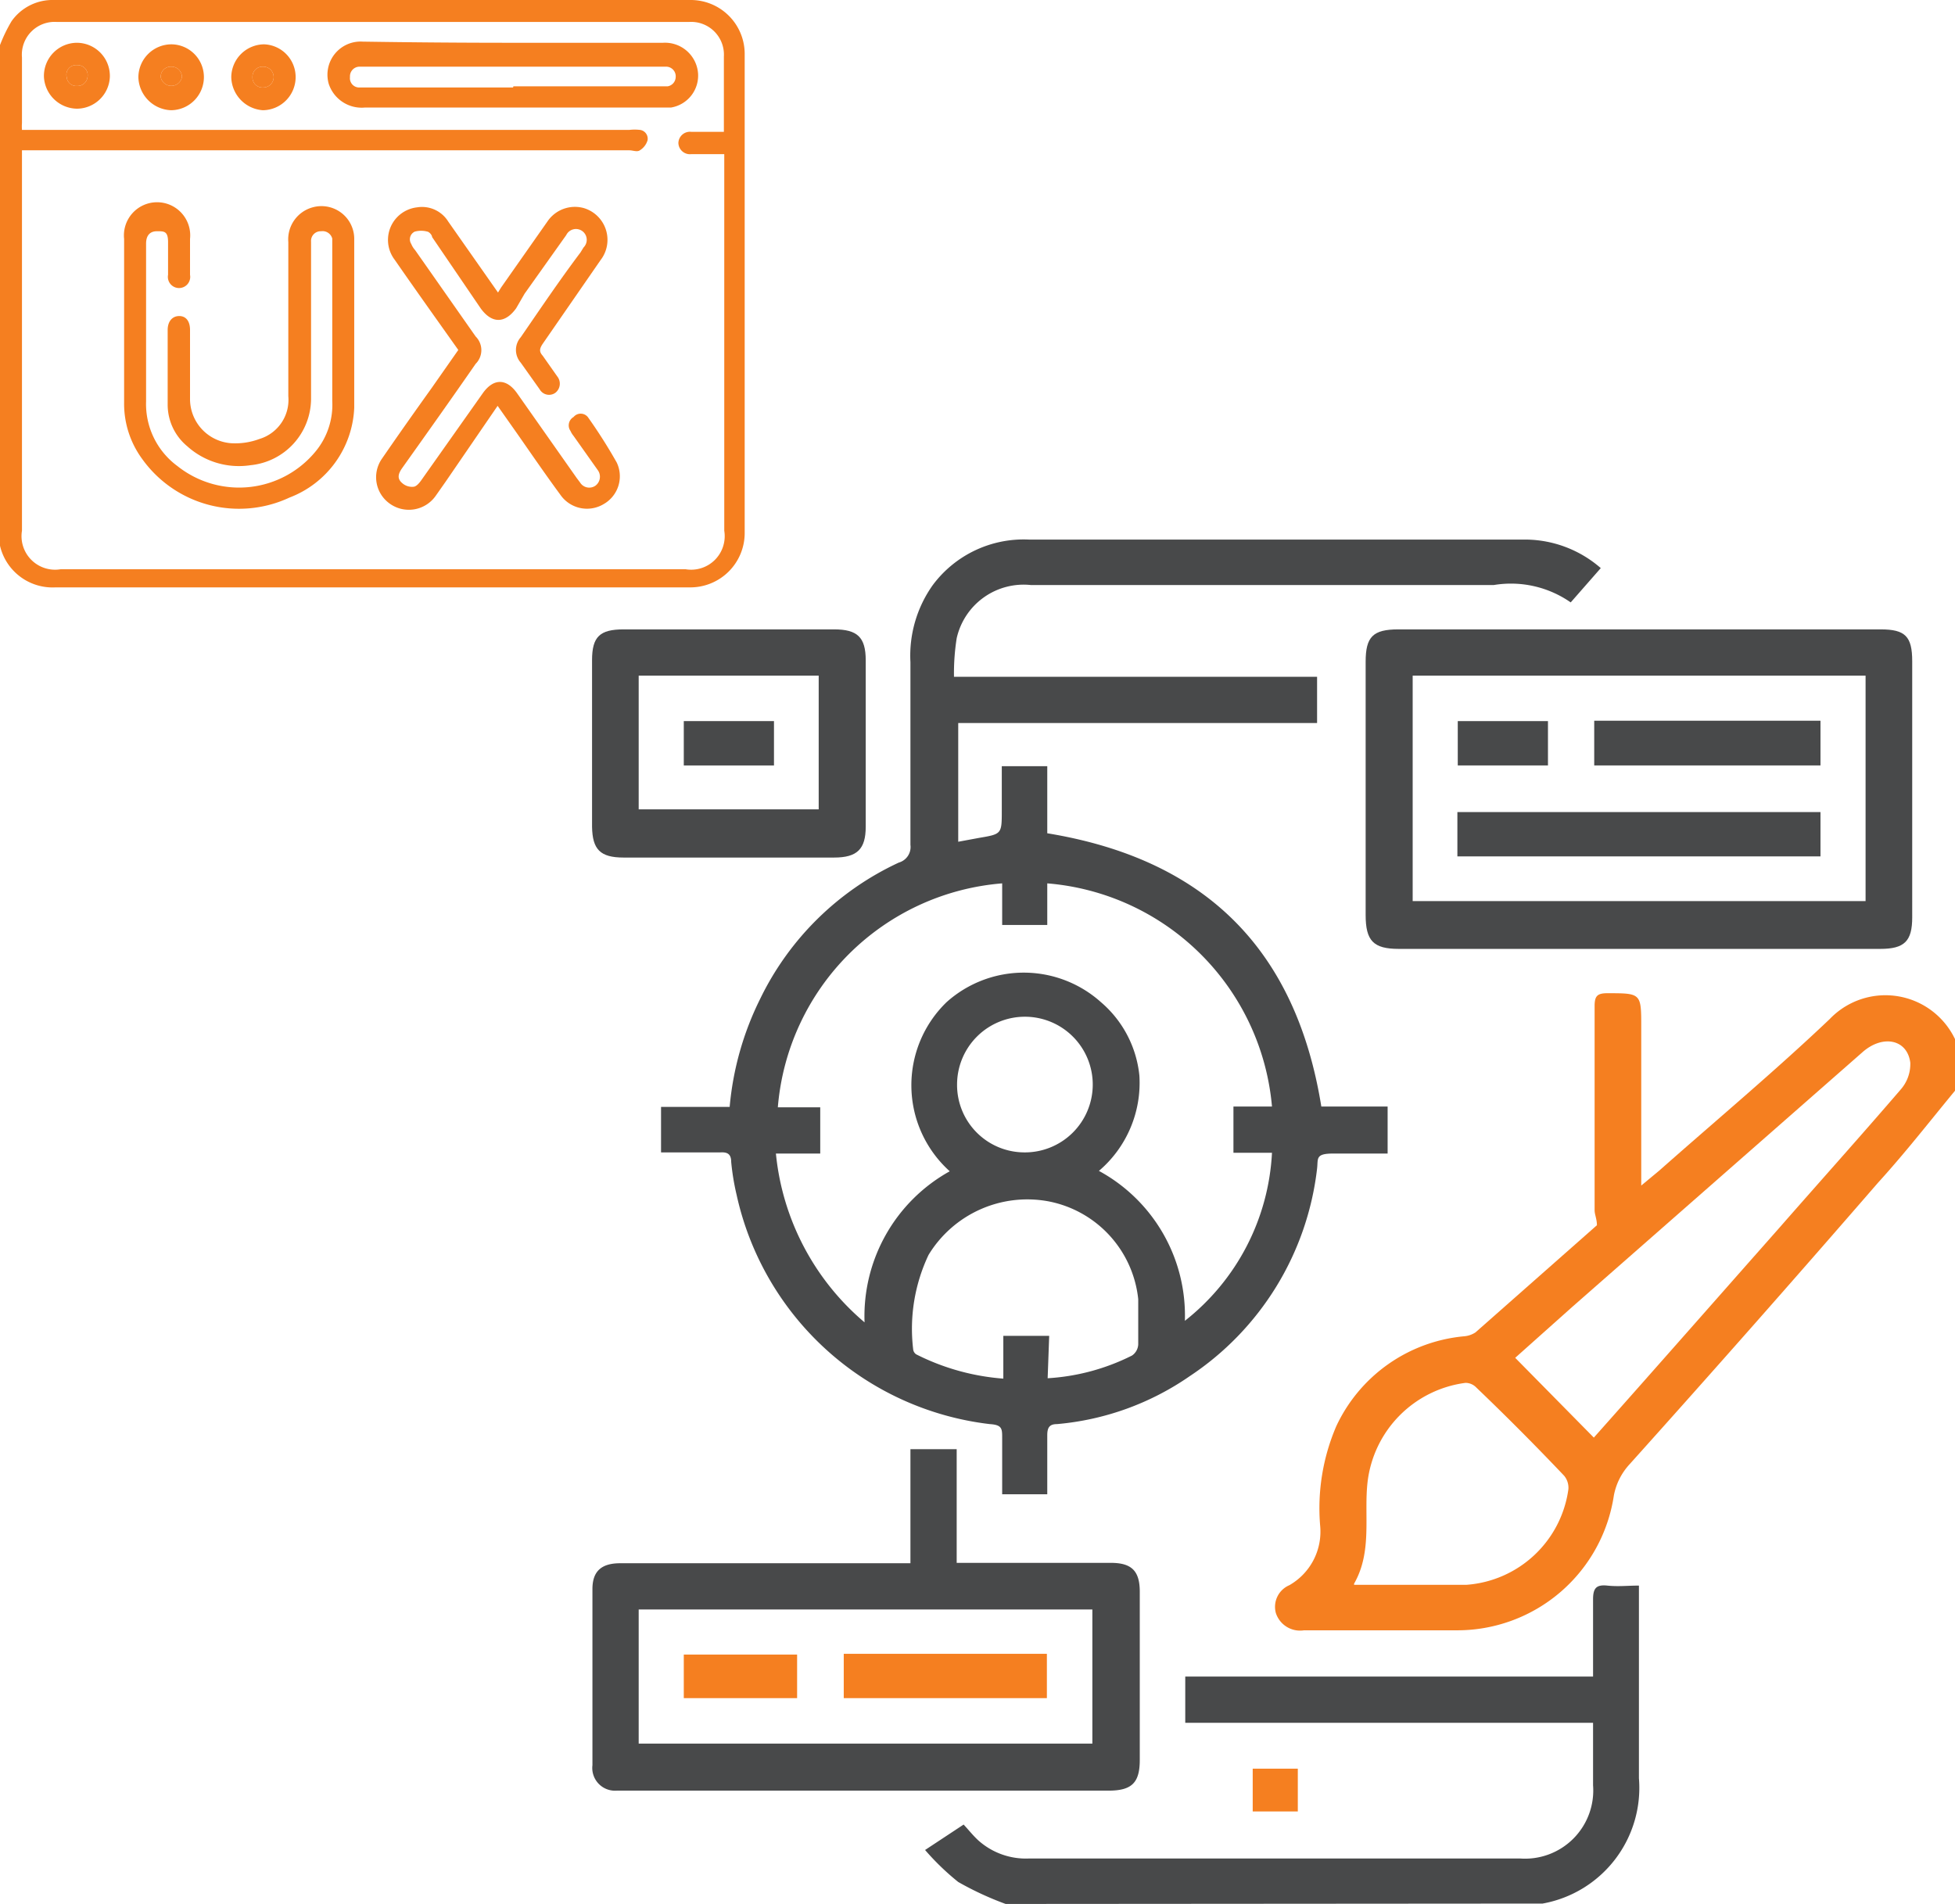 <svg xmlns="http://www.w3.org/2000/svg" viewBox="0 0 50.72 49.4"><defs><style>.cls-1{fill:#f57f20;}.cls-2{fill:#48494a;}</style></defs><g id="Layer_2" data-name="Layer 2"><g id="Layer_1-2" data-name="Layer 1"><path class="cls-1" d="M0,1.17A4,4,0,0,1,.3.55,1.3,1.3,0,0,1,1.4,0H17.91a1.4,1.4,0,0,1,1.41,1.42v12.4a1.41,1.41,0,0,1-1.43,1.42H1.44A1.4,1.4,0,0,1,0,14.16l0-.09ZM.57,4v9.77a.87.87,0,0,0,1,1H17.79a.87.87,0,0,0,1-1V4h-.86a.3.3,0,0,1-.33-.29.3.3,0,0,1,.33-.29h.85c0-.07,0-.11,0-.16V1.47a.85.85,0,0,0-.91-.9H1.48a.85.85,0,0,0-.91.92c0,.57,0,1.13,0,1.7a1.21,1.21,0,0,0,0,.18H16.33a1.23,1.23,0,0,1,.27,0,.23.23,0,0,1,.2.27.46.46,0,0,1-.2.26c-.07.05-.18,0-.27,0H.57Z"/><path class="cls-1" d="M3.79,8.5v1.91a2,2,0,0,0,.81,1.68,2.57,2.57,0,0,0,3.59-.38,1.9,1.9,0,0,0,.43-1.31V6.19A.26.26,0,0,0,8.33,6a.25.25,0,0,0-.26.27v4.09A1.74,1.74,0,0,1,6.5,12.07a2,2,0,0,1-1.64-.49,1.4,1.4,0,0,1-.51-1.09c0-.64,0-1.29,0-1.93,0-.22.12-.36.3-.36s.28.14.28.36v1.79A1.15,1.15,0,0,0,6,11.5a1.8,1.8,0,0,0,.73-.11,1.06,1.06,0,0,0,.75-1.11c0-1.33,0-2.65,0-4a.86.86,0,0,1,.63-.9.85.85,0,0,1,1.08.8c0,1.47,0,2.93,0,4.4a2.61,2.61,0,0,1-1.68,2.33,3.09,3.09,0,0,1-3.82-1,2.42,2.42,0,0,1-.47-1.46c0-1.42,0-2.83,0-4.25a.86.86,0,1,1,1.71,0c0,.31,0,.62,0,.93a.29.29,0,1,1-.57,0c0-.28,0-.56,0-.85S4.25,6,4.07,6s-.28.11-.28.32Z"/><path class="cls-1" d="M11.89,9.08c-.56-.79-1.11-1.56-1.65-2.34a.85.85,0,0,1,.58-1.36.8.8,0,0,1,.81.37l1.29,1.84L13,7.46l1.2-1.71a.86.86,0,0,1,.95-.35.86.86,0,0,1,.43,1.35L14.08,8.92c-.08.12-.1.2,0,.31l.38.54a.3.3,0,0,1-.05.42A.28.28,0,0,1,14,10.1l-.49-.69a.5.5,0,0,1,0-.66c.51-.74,1-1.47,1.55-2.2l.08-.13a.28.28,0,1,0-.45-.32L13.61,7.62,13.39,8c-.29.4-.63.4-.92,0L11.21,6.15c0-.05-.07-.13-.12-.14a.62.62,0,0,0-.33,0,.22.22,0,0,0-.09.32.54.54,0,0,0,.1.16l1.57,2.24a.5.5,0,0,1,0,.71c-.63.91-1.27,1.81-1.91,2.71-.09.13-.14.26,0,.38a.38.38,0,0,0,.29.1c.08,0,.16-.1.21-.17l1.59-2.25c.28-.4.62-.4.9,0l1.54,2.19.09.12a.28.28,0,0,0,.4.08.29.29,0,0,0,.06-.4l-.63-.89a.57.57,0,0,1-.08-.13.25.25,0,0,1,.08-.36.24.24,0,0,1,.37,0A13.52,13.52,0,0,1,16,12a.83.83,0,0,1-.34,1.08.84.84,0,0,1-1.12-.24c-.39-.53-.76-1.07-1.13-1.6l-.5-.71L11.56,12.5l-.26.37a.85.85,0,0,1-1.17.21.84.84,0,0,1-.22-1.18c.42-.61.85-1.22,1.28-1.82Z"/><path class="cls-1" d="M13.32,1.11c1.29,0,2.58,0,3.88,0a.86.86,0,0,1,.91.79.84.84,0,0,1-.7.89l-.28,0H9.47a.9.9,0,0,1-.94-.61.86.86,0,0,1,.88-1.1C10.71,1.1,12,1.11,13.32,1.11Zm0,1.13h4A.25.25,0,0,0,17.53,2a.25.25,0,0,0-.26-.27H9.32A.25.25,0,0,0,9.08,2a.24.24,0,0,0,.23.27h4Z"/><path class="cls-1" d="M7.67,2a.86.86,0,0,1-.85.86A.88.88,0,0,1,6,2a.86.86,0,0,1,.85-.85A.85.85,0,0,1,7.67,2ZM7.1,2a.27.27,0,0,0-.28-.27A.26.26,0,0,0,6.55,2a.26.26,0,0,0,.28.27A.27.27,0,0,0,7.1,2Z"/><path class="cls-1" d="M5.29,2a.86.86,0,0,1-.85.86A.88.88,0,0,1,3.59,2a.86.86,0,0,1,.86-.85A.85.85,0,0,1,5.29,2ZM4.72,2a.27.27,0,0,0-.28-.27A.26.26,0,0,0,4.17,2a.28.28,0,0,0,.55,0Z"/><path class="cls-1" d="M2.85,2A.86.86,0,0,1,2,2.82.87.87,0,0,1,1.14,2,.86.86,0,0,1,2,1.11.86.86,0,0,1,2.85,2ZM2,2.23A.26.26,0,0,0,2.27,2,.26.26,0,0,0,2,1.69.25.25,0,0,0,1.73,2,.25.25,0,0,0,2,2.23Z"/><path class="cls-1" d="M7.1,2a.27.27,0,0,1-.27.27A.26.26,0,0,1,6.55,2a.26.26,0,0,1,.27-.27A.27.27,0,0,1,7.1,2Z"/><path class="cls-1" d="M4.72,2a.28.28,0,0,1-.55,0,.26.26,0,0,1,.27-.27A.27.27,0,0,1,4.72,2Z"/><path class="cls-1" d="M2,2.23A.25.25,0,0,1,1.73,2,.25.25,0,0,1,2,1.69.26.26,0,0,1,2.27,2,.26.26,0,0,1,2,2.23Z"/><path class="cls-1" d="M50.72,28.3c-.66.8-1.29,1.61-2,2.39Q45.53,34.37,42.27,38a1.64,1.64,0,0,0-.4.8,4.11,4.11,0,0,1-4.1,3.5c-1.31,0-2.63,0-3.94,0a.66.66,0,0,1-.73-.45.61.61,0,0,1,.35-.72,1.6,1.6,0,0,0,.8-1.54A5.39,5.39,0,0,1,34.67,37,4.07,4.07,0,0,1,38,34.67a.63.63,0,0,0,.28-.1l3.15-2.78c0-.16-.06-.28-.06-.39,0-1.76,0-3.53,0-5.29,0-.26.06-.34.33-.34.88,0,.88,0,.88.88v4.11l.47-.39c1.48-1.31,3-2.58,4.42-3.93a2,2,0,0,1,3.29.61Zm-9.37,9c1.61-1.81,3.21-3.63,4.81-5.44,1.05-1.2,2.11-2.38,3.15-3.59a1,1,0,0,0,.25-.7c-.08-.61-.72-.73-1.24-.27L40.8,33.9l-1.49,1.33Zm-6.22,3.82.18,0c.91,0,1.82,0,2.73,0a2.88,2.88,0,0,0,2.65-2.48.49.49,0,0,0-.11-.35Q39.46,37.11,38.3,36a.39.39,0,0,0-.28-.12,2.94,2.94,0,0,0-2.54,2.57C35.38,39.32,35.61,40.25,35.13,41.09Z"/><path class="cls-2" d="M26.09,49.4a8.13,8.13,0,0,1-1.23-.57A6.58,6.58,0,0,1,24,48L25,47.34c.13.14.24.28.38.41a1.85,1.85,0,0,0,1.33.47H39.43a1.77,1.77,0,0,0,1.9-1.9c0-.53,0-1.06,0-1.62H30.75V43.5H41.33c0-.71,0-1.36,0-2,0-.29.08-.39.37-.36s.52,0,.82,0c0,.16,0,.28,0,.4,0,1.53,0,3.07,0,4.6a3.05,3.05,0,0,1-2.5,3.25l-.06,0Z"/><path class="cls-2" d="M24.86,21.84l.54-.1c.59-.1.59-.1.59-.71V19.88h1.18v1.74c4.09.67,6.45,3,7.11,7.09H36v1.22c-.46,0-.94,0-1.41,0s-.39.13-.42.39a7.49,7.49,0,0,1-3.31,5.39,7.13,7.13,0,0,1-3.44,1.24c-.2,0-.25.1-.25.29,0,.5,0,1,0,1.53H26c0-.5,0-1,0-1.46,0-.24,0-.34-.32-.36A7.64,7.64,0,0,1,19.11,31a6.27,6.27,0,0,1-.14-.85c0-.21-.1-.26-.28-.25H17.15V28.72h1.78a7.85,7.85,0,0,1,.79-2.8,7.5,7.5,0,0,1,3.6-3.54.42.42,0,0,0,.3-.46c0-1.58,0-3.16,0-4.74a3.16,3.16,0,0,1,.58-2A2.94,2.94,0,0,1,26.7,14H39.61a3,3,0,0,1,1.92.74l-.78.89a2.71,2.71,0,0,0-2-.45h-12a1.78,1.78,0,0,0-1.93,1.38,5.86,5.86,0,0,0-.07,1h9.42v1.2H24.86Zm3.65,8.54a4.27,4.27,0,0,1,2.23,3.89A5.93,5.93,0,0,0,33,29.91h-1v-1.2H33a6.37,6.37,0,0,0-5.83-5.79V24H26V22.92a6.35,6.35,0,0,0-5.82,5.81h1.1v1.2H20.13a6.58,6.58,0,0,0,2.3,4.38,4.3,4.3,0,0,1,2.21-3.92A3,3,0,0,1,24.56,26a3,3,0,0,1,4,0,2.88,2.88,0,0,1,1,1.91A3,3,0,0,1,28.51,30.38Zm-1.33,5.38a5.6,5.6,0,0,0,2.19-.59.37.37,0,0,0,.16-.29c0-.39,0-.78,0-1.17a2.89,2.89,0,0,0-2.33-2.54,3,3,0,0,0-3.11,1.39,4.48,4.48,0,0,0-.4,2.44.18.18,0,0,0,.08.14,6,6,0,0,0,2.26.63V34.66h1.19Zm-2.35-7.63a1.75,1.75,0,0,0,1.74,1.77,1.76,1.76,0,1,0-1.74-1.77Z"/><path class="cls-2" d="M42.54,16.33h6.25c.64,0,.82.18.82.83V23.8c0,.62-.2.82-.83.82H36.29c-.66,0-.86-.21-.86-.88V17.17c0-.65.19-.84.85-.84Zm-5.89,1.2v5.85H48.4V17.53Z"/><path class="cls-2" d="M23.62,40.55V37.6h1.2v2.95h4c.54,0,.75.21.75.75v4.36c0,.59-.2.8-.81.8H16a.59.59,0,0,1-.63-.66c0-1.52,0-3,0-4.57,0-.46.23-.67.72-.67h7.53Zm4.72,1.21H16.57v3.48H28.34Z"/><path class="cls-2" d="M18.91,16.33h2.73c.6,0,.82.2.82.8q0,2.16,0,4.32c0,.58-.22.8-.82.8q-2.73,0-5.46,0c-.61,0-.81-.21-.82-.8V17.13c0-.61.2-.8.82-.8Zm2.33,1.2H16.57V21h4.67Z"/><path class="cls-1" d="M33.67,45.89V47H32.5V45.89Z"/><path class="cls-2" d="M37.81,22.22V21.07h9.42v1.15Z"/><path class="cls-2" d="M41.36,18.7h5.87v1.16H41.36Z"/><path class="cls-2" d="M40.16,18.71v1.15H37.82V18.71Z"/><path class="cls-1" d="M21.89,42.91h5.27v1.15H21.89Z"/><path class="cls-1" d="M20.68,42.93v1.13H17.74V42.93Z"/><path class="cls-2" d="M20.08,19.86H17.74V18.71h2.34Z"/></g></g></svg>